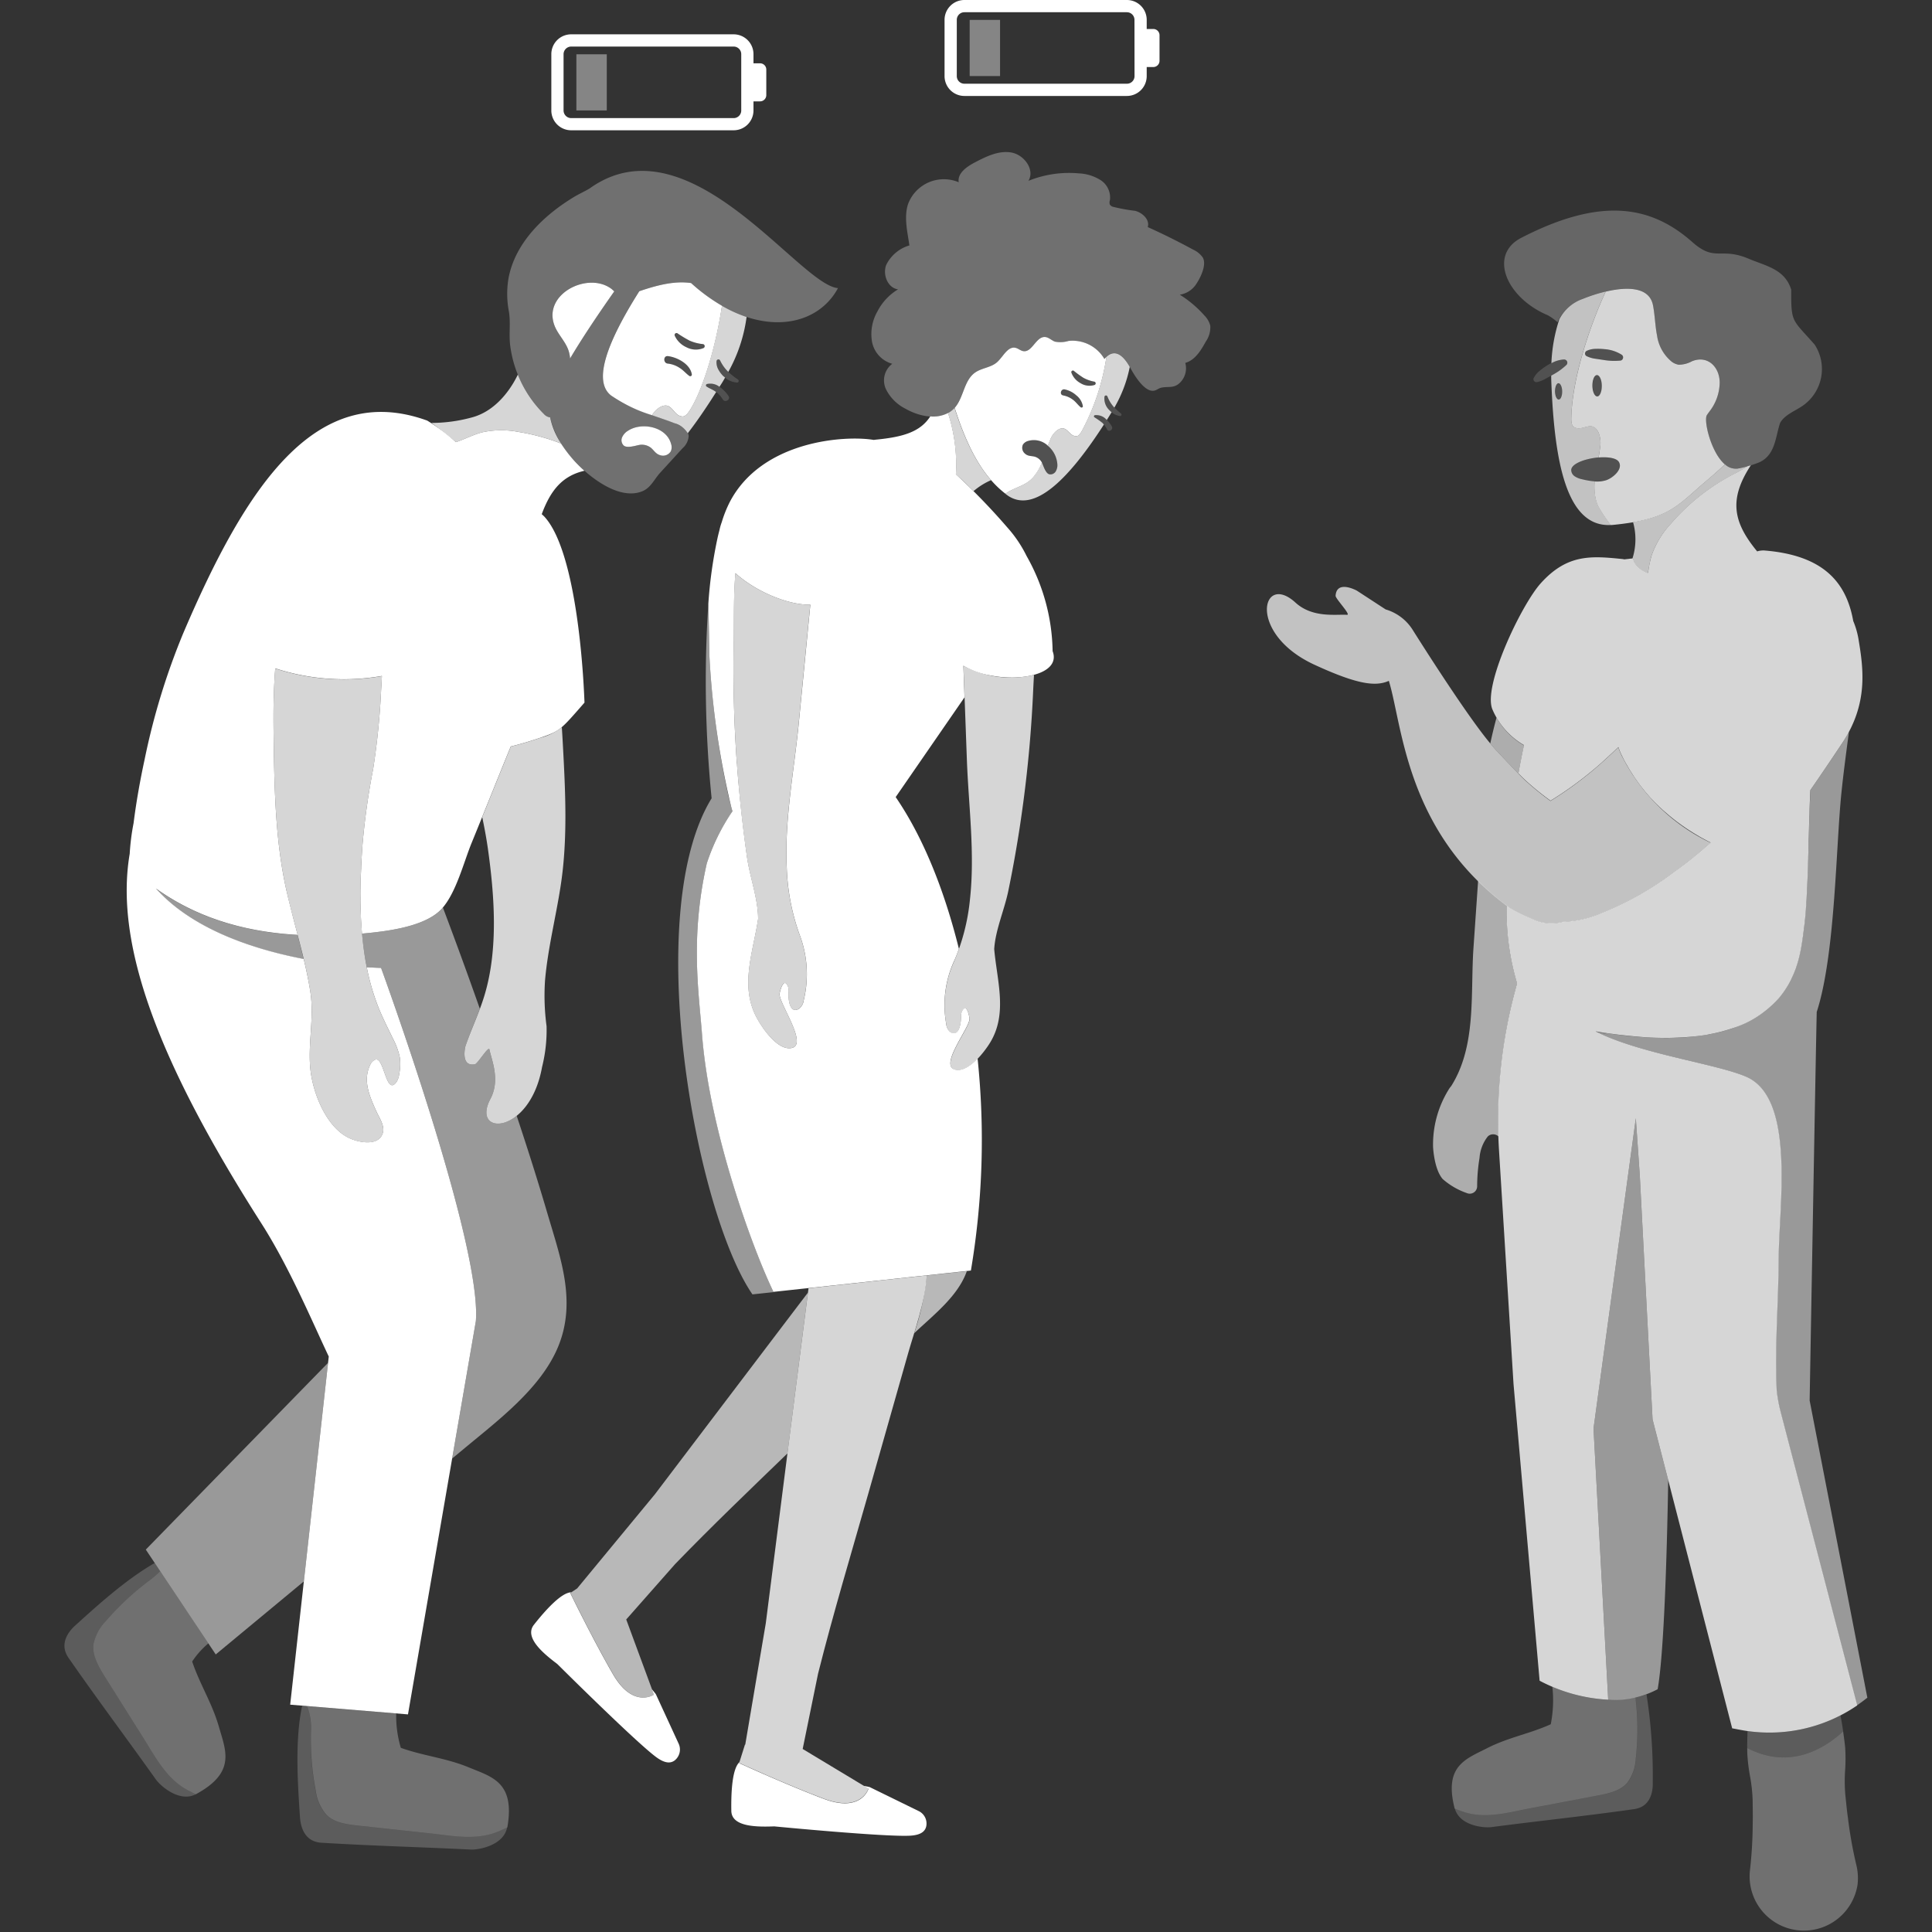 <svg viewBox="0 0 300 300" xmlns="http://www.w3.org/2000/svg"><rect x="0" y="0" width="300" height="300" fill="#333333" stroke="none"/><g fill="#fff"><path d="m 91.56 29.26 c -.79 .48 -1.65 .85 -2.44 1.33 -4.65 2.82 -9.13 7.07 -10.16 12.63 a 14.52 14.52 0 0 0 .06 5.15 c .3 1.78 -.03 3.52 .21 5.34 a 18.31 18.31 0 0 0 5.23 10.58 1.55 1.55 0 0 0 .96 .52 14.92 14.92 0 0 0 3.81 6.79 c 2.24 2.45 6.88 6.14 10.49 4.69 1.34 -.54 1.86 -1.86 2.77 -2.86 q 1.74 -1.9 3.47 -3.8 a 2.8 2.8 0 0 0 .98 -1.91 c -.07 -1.04 -1.19 -1.62 -2.16 -2 -3.27 -1.28 -7.04 -2.16 -9.86 -4.31 q -4 -3.01 4.34 -16.19 c 2.99 -1.02 5.58 -1.62 8.04 -1.27 9.69 8.75 19.39 7.21 22.82 .79 -6.06 -.49 -23.15 -26.51 -38.56 -15.48 z m 5.03 38.68 a 2.22 2.22 0 0 1 .89 -1.02 c 2.13 -1.43 6.01 -.67 6.73 2.03 a 1.65 1.65 0 0 1 -.03 1.11 1.4 1.4 0 0 1 -1.59 .65 l -.03 -.01 c -.73 -.19 -.97 -.73 -1.49 -1.17 a 2.3 2.3 0 0 0 -1.9 -.42 c -.58 .12 -1.8 .5 -2.31 .08 a 1.14 1.14 0 0 1 -.27 -1.25 z m -8.07 -12.27 a 5.01 5.01 0 0 0 -.24 -1.24 c -.5 -1.46 -1.73 -2.57 -2.23 -4.02 -1.68 -4.83 5.3 -8.29 8.9 -5.55 a 5.29 5.29 0 0 1 .4 .36 h .05 q -4.38 6.22 -6.88 10.45 z" fill-rule="evenodd" opacity=".3"/><path d="m 95.35 45.22 a 5.29 5.29 0 0 0 -.4 -.36 c -3.61 -2.73 -10.58 .72 -8.9 5.55 .5 1.45 1.74 2.56 2.23 4.02 a 5.01 5.01 0 0 1 .24 1.24 q 2.5 -4.23 6.88 -10.45 z"/><path d="m 109.73 60.03 a .22 .22 0 0 1 .05 -.4 2.3 2.3 0 0 1 1.94 .44 c .16 -.26 .32 -.5 .48 -.76 .14 -.23 .26 -.45 .39 -.68 -.12 -.1 -.24 -.19 -.35 -.3 a 4.4 4.4 0 0 1 -.73 -1.02 2.27 2.27 0 0 1 -.24 -1.25 .29 .29 0 0 1 .54 -.1 l .01 .02 a 6.19 6.19 0 0 0 1.14 1.64 c .04 .05 .09 .08 .13 .13 a 23.94 23.94 0 0 0 2.84 -8.53 20.77 20.77 0 0 1 -3.83 -1.74 c -1.02 6.78 -3.13 13.31 -4.96 16.18 -.23 .36 -.67 1.05 -1.18 1.01 -1.54 -.1 -1.56 -2.49 -3.51 -1.43 a 3.42 3.42 0 0 0 -1.21 1.23 c 1.19 .42 2.38 .81 3.51 1.25 a 3.46 3.46 0 0 1 2.05 1.55 c 1.46 -1.89 2.93 -4.06 4.4 -6.39 -.45 -.36 -.97 -.53 -1.47 -.85 z" opacity=".8"/><path d="m 107.31 43.95 c -2.47 -.35 -5.05 .25 -8.04 1.27 q -8.33 13.17 -4.37 16.2 a 22.87 22.87 0 0 0 6.35 3.05 3.42 3.42 0 0 1 1.21 -1.23 c 1.95 -1.06 1.97 1.33 3.51 1.43 .51 .03 .95 -.65 1.18 -1.01 1.83 -2.87 3.95 -9.4 4.96 -16.18 a 28.14 28.14 0 0 1 -4.8 -3.53 z m -.25 14.44 c -.54 -.38 -.94 -.9 -1.51 -1.25 a 4.17 4.17 0 0 0 -1.84 -.68 c -.75 -.05 -.73 -1.25 0 -1.16 1.45 .17 3.5 1.25 3.72 2.87 a .25 .25 0 0 1 -.37 .22 z m 2.18 -4.34 a 3.13 3.13 0 0 1 -2.63 -.12 3.64 3.64 0 0 1 -1.84 -1.81 .3 .3 0 0 1 .42 -.37 l .01 .01 a 17.99 17.99 0 0 0 1.89 1.14 6.75 6.75 0 0 0 2.04 .53 h .02 a .33 .33 0 0 1 .27 .38 .33 .33 0 0 1 -.18 .24 z"/><path d="m 114.44 59.4 a 3.33 3.33 0 0 1 -2.19 -1.06 4.4 4.4 0 0 1 -.73 -1.02 2.27 2.27 0 0 1 -.24 -1.25 .29 .29 0 0 1 .54 -.1 l .01 .02 a 6.19 6.19 0 0 0 1.14 1.64 11.54 11.54 0 0 0 1.62 1.3 l .01 .01 a .26 .26 0 0 1 -.16 .47 z" opacity=".15"/><path d="m 105.2 51.77 a 17.99 17.99 0 0 0 1.89 1.14 6.75 6.75 0 0 0 2.04 .53 h .02 a .33 .33 0 0 1 .27 .38 .33 .33 0 0 1 -.17 .24 3.13 3.13 0 0 1 -2.63 -.12 3.64 3.64 0 0 1 -1.84 -1.81 .3 .3 0 0 1 .42 -.37 z" opacity=".15"/><path d="m 109.73 60.03 a 12 12 0 0 1 1.6 .93 4.33 4.33 0 0 1 .9 1.06 c .34 .58 1.27 .03 .9 -.52 -.65 -.98 -2.05 -2.26 -3.34 -1.87 a .22 .22 0 0 0 -.05 .4 z" opacity=".15"/><path d="m 107.43 58.18 c -.22 -1.62 -2.27 -2.7 -3.72 -2.87 -.73 -.09 -.75 1.1 0 1.16 a 4.17 4.17 0 0 1 1.84 .68 c .57 .35 .97 .87 1.51 1.25 a .25 .25 0 0 0 .37 -.21 z" opacity=".15"/><path d="m 42.74 103.8 a 34.29 34.29 0 0 0 16.56 1.18 c -.03 .71 -.07 1.42 -.12 2.17 a 114.08 114.08 0 0 1 -1.23 12.24 111.99 111.99 0 0 0 -1.65 11.64 c -.59 8.01 -.65 17.1 2.2 24.71 .69 1.91 1.64 3.71 2.51 5.54 a 10.9 10.9 0 0 1 1.07 2.91 7.63 7.63 0 0 1 -.09 2.58 2.99 2.99 0 0 1 -.4 1.22 c -1.64 2.36 -1.91 -3.86 -3.29 -3.45 a 1.51 1.51 0 0 0 -.83 .85 c -1.18 2.44 -.05 4.93 .99 7.23 .41 .91 1.27 2.15 1.01 3.21 -.54 2.2 -3.62 1.63 -5.14 .95 -3.51 -1.57 -5.55 -6.59 -6.06 -10.14 -.6 -4.2 .58 -8.35 -.08 -12.62 -.84 -5.4 -2.57 -10.6 -3.75 -15.92 -1.7 -7.65 -1.84 -15.77 -1.95 -23.59 -.03 -2.14 -.04 -4.25 .02 -6.34 q .05 -2.19 .23 -4.37 z" opacity=".8"/><path d="m 75.25 154.49 c 2.15 -7.17 1.53 -15.52 .49 -22.85 -.23 -1.59 -.53 -3.18 -.86 -4.76 1.48 -3.65 2.95 -7.31 4.44 -10.96 1.4 -.34 2.94 -.79 4.64 -1.37 a 8.8 8.8 0 0 0 3.28 -1.63 c .06 .89 .11 1.78 .16 2.68 .39 7.19 .77 14.67 -.32 21.81 -.75 4.97 -2.02 9.86 -2.45 14.87 a 35.52 35.52 0 0 0 .24 7.06 23.49 23.49 0 0 1 -.7 6.35 c -1.9 10.61 -11.11 10.78 -8.01 4.93 1.57 -2.97 .14 -6.1 -.16 -7.65 -.12 -.63 -1.83 2.21 -2.25 2.29 -2.31 .44 -1.48 -2.8 -1.48 -2.8 .92 -2.69 2.17 -5.26 2.98 -7.97 z" opacity=".8"/><path d="m 47.18 245.56 l -13.68 11.34 -10.86 -16.28 28.3 -29 z" opacity=".5"/><path d="m 84.59 80.29 c -.15 -.17 -.32 -.31 -.47 -.45 1.38 -3.72 3.2 -5.95 6.63 -6.74 a 20.66 20.66 0 0 1 -1.53 -1.5 20.23 20.23 0 0 1 -2.1 -2.73 32.24 32.24 0 0 0 -6.56 -1.79 14 14 0 0 0 -5.64 .04 c -1.4 .36 -2.68 1.04 -4.05 1.51 -.03 .01 -.05 .01 -.08 .02 a 31.09 31.09 0 0 0 -4.45 -3.34 c -17.29 -6.27 -28.13 10.14 -37.9 33.05 a 107.06 107.06 0 0 0 -5.98 19.55 c -.71 3.28 -1.3 6.59 -1.72 9.92 a 35.38 35.38 0 0 0 -.6 4.75 c -2.4 14.11 4.51 32.44 20.45 57.39 4.4 6.89 7.97 15.44 10.46 20.67 l -5.99 54.06 18.29 1.51 10.54 -61.06 c .95 -12.05 -14.72 -54.86 -14.72 -54.86 s -.82 -.01 -2.22 -.1 a 35.47 35.47 0 0 0 1.55 5.54 c .69 1.91 1.64 3.71 2.51 5.54 a 10.9 10.9 0 0 1 1.07 2.91 7.63 7.63 0 0 1 -.09 2.58 2.99 2.99 0 0 1 -.4 1.22 c -1.64 2.36 -1.91 -3.86 -3.29 -3.45 a 1.51 1.51 0 0 0 -.83 .85 c -1.18 2.44 -.05 4.93 .99 7.23 .41 .91 1.27 2.15 1.01 3.21 -.54 2.2 -3.62 1.63 -5.14 .95 -3.51 -1.57 -5.55 -6.59 -6.06 -10.14 -.6 -4.2 .58 -8.35 -.08 -12.62 -.27 -1.72 -.63 -3.41 -1.03 -5.1 -7.68 -1.48 -17.23 -4.55 -22.95 -10.95 6.6 4.72 14.15 6.77 22.01 7.21 l -.01 -.04 c -.28 -1.06 -.56 -2.12 -.83 -3.18 -.05 -.19 -.09 -.37 -.14 -.56 -.28 -1.1 -.55 -2.19 -.8 -3.29 -1.7 -7.65 -1.84 -15.77 -1.95 -23.59 -.03 -2.14 -.04 -4.25 .02 -6.34 q .06 -2.21 .23 -4.39 a 34.29 34.29 0 0 0 16.56 1.18 c -.03 .71 -.07 1.42 -.12 2.17 a 114.08 114.08 0 0 1 -1.23 12.24 111.99 111.99 0 0 0 -1.65 11.66 c -.04 .53 -.08 1.06 -.11 1.6 -.01 .16 -.02 .32 -.03 .48 -.02 .39 -.04 .77 -.06 1.17 -.01 .18 -.02 .36 -.02 .54 -.02 .38 -.03 .75 -.05 1.13 -.01 .18 -.01 .37 -.02 .55 q -.02 .57 -.03 1.15 c 0 .18 -.01 .36 -.01 .54 q -.01 .59 0 1.19 v .51 q .01 .63 .03 1.25 c 0 .15 .01 .29 .01 .44 q .02 .69 .06 1.37 c .01 .11 .01 .22 .02 .33 .03 .56 .07 1.12 .12 1.68 v .01 c .52 -.05 1.03 -.09 1.54 -.15 3.27 -.36 8.62 -1.14 10.94 -3.81 2.17 -2.49 3.31 -7.11 4.55 -10.14 2.04 -4.98 4.03 -9.98 6.07 -14.96 1.4 -.34 2.94 -.79 4.64 -1.37 3.04 -1.04 3.12 -1.22 6.81 -5.44 -.33 -8.58 -1.81 -23.96 -6.17 -28.81 z"/><path d="m 46.21 145.19 l -.01 -.04 c .33 1.26 .65 2.52 .95 3.79 -7.68 -1.48 -17.23 -4.55 -22.95 -10.95 6.61 4.71 14.15 6.76 22.01 7.2 z" opacity=".5"/><path d="m 57.76 144.82 c 3.27 -.36 8.62 -1.14 10.94 -3.81 .03 -.03 .05 -.07 .07 -.09 q 2.96 7.83 5.74 15.72 c -.73 1.94 -1.57 3.85 -2.24 5.82 0 0 -.83 3.24 1.48 2.8 .42 -.08 2.13 -2.91 2.25 -2.29 .3 1.56 1.73 4.69 .16 7.65 -1.99 3.76 1.1 5.03 4.07 2.64 1.66 4.99 3.26 10.01 4.74 15.05 2.03 6.93 4.62 13.74 1.69 20.82 -2.65 6.41 -9.23 11.35 -14.45 15.69 l -2 1.66 3.68 -21.33 c .95 -12.05 -14.72 -54.86 -14.72 -54.86 s -.82 -.01 -2.22 -.1 a 48.48 48.48 0 0 1 -.74 -5.23 c .52 -.04 1.04 -.08 1.55 -.14 z" opacity=".5"/><path d="m 14.51 255.34 a 7.15 7.15 0 0 1 1.9 -3.59 42.6 42.6 0 0 1 6.84 -6.37 15.7 15.7 0 0 0 1.63 -1.41 l 7.48 11.21 a 13.02 13.02 0 0 0 -2.52 2.82 c 1.19 3.55 3.1 6.45 4.16 10.16 s 2.67 7.05 -3.55 10.43 c -.02 .01 -.04 .02 -.05 .02 -.34 -.17 -.71 -.36 -1.16 -.59 -3.43 -1.79 -5.1 -5.2 -7.08 -8.34 l -5.95 -9.46 c -.93 -1.49 -1.9 -3.14 -1.7 -4.88 z" opacity=".3"/><path d="m 11.81 252.29 c 3.15 -2.85 7.73 -7.03 12.22 -9.59 l .85 1.27 a 15.7 15.7 0 0 1 -1.63 1.41 42.6 42.6 0 0 0 -6.84 6.37 7.15 7.15 0 0 0 -1.9 3.59 c -.2 1.75 .77 3.39 1.71 4.88 l 5.95 9.46 c 1.98 3.15 3.64 6.55 7.08 8.34 .44 .23 .82 .42 1.16 .59 -2.52 1.31 -5.45 -1.24 -6.21 -2.3 -4.82 -6.77 -8.79 -12.02 -13.54 -18.85 -1.84 -2.63 .76 -4.82 1.15 -5.17 z" opacity=".2"/><path d="m 47.68 264.92 a 8.96 8.96 0 0 1 .58 3.83 42.65 42.65 0 0 0 .75 9.32 7.17 7.17 0 0 0 1.64 3.72 c 1.25 1.24 3.14 1.5 4.88 1.68 l 11.11 1.2 c 3.7 .4 7.4 1.2 10.93 -.38 .46 -.2 .84 -.38 1.18 -.54 -.53 2.79 -4.35 3.51 -5.66 3.45 -8.3 -.41 -14.88 -.56 -23.18 -1.06 -3.2 -.19 -3.3 -3.59 -3.34 -4.12 -.31 -4.7 -.82 -11.79 .35 -17.15 z" opacity=".2"/><path d="m 47.68 264.92 l 13.84 1.14 a 17.38 17.38 0 0 0 .72 5.34 c 3.53 1.27 6.98 1.56 10.56 3.04 s 7.19 2.28 5.99 9.25 c 0 .02 -.01 .04 -.02 .06 -.34 .16 -.73 .34 -1.18 .54 -3.53 1.58 -7.24 .78 -10.93 .38 l -11.11 -1.2 c -1.75 -.19 -3.64 -.44 -4.88 -1.68 a 7.17 7.17 0 0 1 -1.64 -3.72 42.65 42.65 0 0 1 -.75 -9.32 8.96 8.96 0 0 0 -.6 -3.83 z" opacity=".3"/><path d="m 70.8 68.65 c .03 -.01 .05 -.01 .08 -.02 1.36 -.47 2.65 -1.15 4.05 -1.51 a 14 14 0 0 1 5.64 -.04 32.24 32.24 0 0 1 6.56 1.79 11.7 11.7 0 0 1 -1.71 -4.06 1.55 1.55 0 0 1 -.96 -.52 18.03 18.03 0 0 1 -4.05 -6.12 c -.7 1.48 -3.01 5.62 -7.26 6.68 a 23.74 23.74 0 0 1 -6.17 .82 c .77 .53 2.17 1.62 3.82 2.98 z" opacity=".8"/><path d="m 102.59 70.71 l -.03 -.01 c -.73 -.19 -.97 -.73 -1.49 -1.17 a 2.3 2.3 0 0 0 -1.9 -.42 c -.58 .12 -1.8 .5 -2.31 .08 a 1.14 1.14 0 0 1 -.27 -1.26 2.23 2.23 0 0 1 .89 -1.02 c 2.13 -1.43 6.01 -.67 6.73 2.03 a 1.65 1.65 0 0 1 -.03 1.11 1.4 1.4 0 0 1 -1.59 .66 z"/><path d="m 165.93 52.95 a 4.47 4.47 0 0 1 -2.12 .11 c -.54 -.19 -.97 -.68 -1.55 -.72 -1.41 -.1 -2 2.43 -3.39 2.19 -.41 -.07 -.74 -.4 -1.15 -.5 -1.26 -.32 -1.95 1.38 -2.93 2.24 -.95 .83 -2.37 .88 -3.4 1.6 -1.75 1.24 -1.75 3.91 -3.2 5.5 -1.85 2.02 -5.21 1.46 -7.58 .1 a 6.75 6.75 0 0 1 -3.05 -3.06 3.23 3.23 0 0 1 .99 -3.92 4.4 4.4 0 0 1 -3.14 -3.4 7.06 7.06 0 0 1 .83 -4.72 8.57 8.57 0 0 1 3.21 -3.44 c -1.6 -.21 -2.42 -2.28 -1.84 -3.79 a 5.83 5.83 0 0 1 3.6 -3.03 c -.3 -2.12 -.86 -4.31 -.23 -6.36 a 5.93 5.93 0 0 1 7.89 -3.45 c -.23 -1.37 1.2 -2.39 2.43 -3.04 1.79 -.94 3.74 -1.92 5.73 -1.58 s 3.71 2.67 2.66 4.4 a 16.85 16.85 0 0 1 7.82 -1.16 6.91 6.91 0 0 1 3.41 1.06 3.22 3.22 0 0 1 1.43 3.1 1.11 1.11 0 0 0 -.03 .65 .8 .8 0 0 0 .47 .37 27.39 27.39 0 0 0 3.49 .64 c 1.15 .31 2.29 1.39 1.94 2.52 q 3.57 1.61 7.01 3.48 a 3.76 3.76 0 0 1 1.52 1.22 c .67 1.1 -.32 3.12 -.95 4.07 a 3.72 3.72 0 0 1 -2.6 1.73 17.36 17.36 0 0 1 3.83 3.24 3.46 3.46 0 0 1 .9 1.57 3.87 3.87 0 0 1 -.7 2.48 c -.76 1.38 -1.67 2.88 -3.18 3.3 a 3.14 3.14 0 0 1 -.87 3.12 c -.95 .87 -1.74 .5 -2.81 .72 -.65 .13 -.87 .6 -1.61 .47 -1.28 -.22 -2.63 -2.4 -3.19 -3.44 -.81 -1.52 -2.31 -3.6 -4.09 -1.48 a 5.72 5.72 0 0 0 -5.55 -2.79 z" fill-rule="evenodd" opacity=".3"/><path d="m 151.4 57.86 c 1.03 -.73 2.45 -.77 3.4 -1.6 .98 -.86 1.67 -2.56 2.93 -2.24 .41 .11 .74 .43 1.15 .5 1.39 .25 1.98 -2.28 3.39 -2.19 .57 .04 1 .52 1.54 .72 a 4.47 4.47 0 0 0 2.12 -.11 5.72 5.72 0 0 1 5.56 2.8 3.54 3.54 0 0 1 .32 -.33 35.59 35.59 0 0 1 -3.77 11.42 c -.17 .31 -.48 .9 -.9 .9 -1.26 .02 -1.43 -1.93 -2.95 -.94 a 3.37 3.37 0 0 0 -1.14 1.57 c -.12 .28 -.23 .56 -.34 .85 a 3.15 3.15 0 0 0 -3.13 -.72 1.38 1.38 0 0 0 -.74 .55 1.17 1.17 0 0 0 .32 1.4 l .02 .02 c .48 .41 .97 .31 1.52 .46 a 1.86 1.86 0 0 1 1.09 .91 7.82 7.82 0 0 1 -1.37 2.3 4.73 4.73 0 0 1 -.74 .67 c -1.08 .78 -2.52 1.09 -3.55 1.87 -3.7 -2.84 -6.02 -7.5 -7.89 -13.34 1.41 -1.59 1.42 -4.24 3.16 -5.47 z m 18.55 1.92 a .27 .27 0 0 0 -.03 -.52 h -.02 a 5.67 5.67 0 0 1 -1.66 -.59 15.13 15.13 0 0 1 -1.49 -1.08 l -.01 -.01 a .25 .25 0 0 0 -.38 .27 3.05 3.05 0 0 0 1.41 1.64 2.62 2.62 0 0 0 2.18 .29 z m -4.87 1.62 a 3.5 3.5 0 0 1 1.47 .63 c .49 .34 .8 .83 1.25 1.2 a .21 .21 0 0 0 .35 -.14 2.72 2.72 0 0 0 -1.01 -1.69 3.84 3.84 0 0 0 -1.8 -.93 c -.62 -.14 -.86 .83 -.26 .92 z"/><path d="m 159.66 74.8 a 4.73 4.73 0 0 0 .74 -.67 7.82 7.82 0 0 0 1.37 -2.3 1.94 1.94 0 0 1 .1 .19 c .2 .46 .52 1.47 1.05 1.62 a .95 .95 0 0 0 1 -.42 1.86 1.86 0 0 0 .27 -1.1 4.12 4.12 0 0 0 -1.49 -2.91 c .1 -.29 .21 -.57 .34 -.85 a 3.37 3.37 0 0 1 1.14 -1.57 c 1.52 -.99 1.69 .96 2.95 .94 .42 0 .74 -.59 .9 -.9 a 35.59 35.59 0 0 0 3.77 -11.41 c 1.54 -1.44 2.85 .17 3.63 1.56 a 20.5 20.5 0 0 1 -2.39 6.31 3.04 3.04 0 0 1 -.23 -.26 5.22 5.22 0 0 1 -.84 -1.45 l -.01 -.02 a .24 .24 0 0 0 -.46 .05 2.5 2.5 0 0 0 .65 1.96 4.76 4.76 0 0 0 .46 .44 c -.02 .04 -.04 .08 -.07 .12 q -.34 .55 -.68 1.09 a 2.11 2.11 0 0 0 -1.86 -.75 .19 .19 0 0 0 -.08 .31 11.97 11.97 0 0 1 1.28 .9 c .08 .08 .14 .17 .21 .25 -5.17 8.01 -10.77 14.09 -15.07 10.92 -.08 -.06 -.15 -.12 -.22 -.18 1.02 -.78 2.46 -1.09 3.54 -1.87 z" opacity=".8"/><path d="m 174.07 64.21 a 9.7 9.7 0 0 1 -1.26 -1.19 5.22 5.22 0 0 1 -.84 -1.45 l -.01 -.02 a .24 .24 0 0 0 -.46 .05 2.5 2.5 0 0 0 .65 1.96 2.78 2.78 0 0 0 1.75 1.04 .22 .22 0 0 0 .24 -.2 .22 .22 0 0 0 -.07 -.18 z" opacity=".15"/><path d="m 166.36 57.86 a 3.05 3.05 0 0 0 1.41 1.64 2.62 2.62 0 0 0 2.18 .28 .27 .27 0 0 0 -.03 -.52 h -.02 a 5.67 5.67 0 0 1 -1.66 -.59 15.13 15.13 0 0 1 -1.49 -1.08 l -.01 -.01 a .25 .25 0 0 0 -.38 .27 z" opacity=".15"/><path d="m 159.15 70.44 l .02 .02 c .48 .41 .97 .31 1.52 .46 a 1.92 1.92 0 0 1 1.2 1.1 c .2 .46 .52 1.47 1.05 1.62 a .95 .95 0 0 0 1 -.42 1.86 1.86 0 0 0 .27 -1.1 c -.05 -2.15 -2.43 -4.44 -4.63 -3.63 a 1.38 1.38 0 0 0 -.74 .55 1.17 1.17 0 0 0 .31 1.4 z" opacity=".15"/><path d="m 170 64.47 c 1.08 -.26 2.19 .91 2.65 1.76 .27 .5 -.51 .94 -.75 .44 a 3.72 3.72 0 0 0 -.71 -1 11.97 11.97 0 0 0 -1.28 -.9 .19 .19 0 0 1 .08 -.31 z" opacity=".15"/><path d="m 167.8 63.22 c -.45 -.37 -.76 -.86 -1.25 -1.2 a 3.5 3.5 0 0 0 -1.47 -.63 c -.61 -.09 -.36 -1.06 .26 -.94 a 3.84 3.84 0 0 1 1.8 .93 2.71 2.71 0 0 1 1.01 1.69 .21 .21 0 0 1 -.35 .14 z" opacity=".15"/><path d="m 150.62 139.61 c .78 -7.17 -.21 -14.36 -.48 -21.53 l -.54 -14.7 a 15.65 15.65 0 0 0 10.96 1.42 c -.05 .8 -.09 1.61 -.13 2.41 q -.38 8.74 -1.54 17.42 -.22 1.63 -.46 3.26 -.79 5.27 -1.87 10.49 c -.61 2.94 -2 6.04 -2.18 8.99 .43 4.92 2.12 10.02 -.64 14.53 -.88 1.44 -3.14 4.37 -5.07 4.27 -3.31 -.18 2.01 -6.62 1.88 -7.97 -.06 -.59 -.46 -2.44 -1.14 -1.19 a 1.92 1.92 0 0 0 -.18 .96 c .02 .73 -.26 3.2 -1.65 2.31 a 1.81 1.81 0 0 1 -.64 -1.26 16.4 16.4 0 0 1 1.17 -9.65 32.25 32.25 0 0 0 2.51 -9.76 z" opacity=".8"/><path d="m 110.5 123.96 a 182.77 182.77 0 0 1 -.51 -30.2 c .07 2.4 .11 5.05 .16 7.97 a 133.69 133.69 0 0 0 3 22.05 h .02 q .19 .84 .37 1.51 c .07 .24 .14 .48 .2 .69 -.13 .2 -.26 .41 -.39 .62 h -.01 a 30.1 30.1 0 0 0 -3.59 7.49 c -2.6 11.48 -1.24 19.96 -.71 26.69 1.19 15.24 8.04 33.58 11.08 39.86 l -3.28 .35 c -8.83 -12.81 -17.29 -59.17 -6.34 -77.03 z" opacity=".5"/><path d="m 109.75 134.07 a 31.49 31.49 0 0 1 3.99 -8.1 c -.07 -.21 -.13 -.44 -.2 -.69 a 129.05 129.05 0 0 1 -3.39 -23.55 c -.05 -2.92 -.09 -5.57 -.16 -7.97 a 70.81 70.81 0 0 1 1.47 -10.41 l .01 -.04 q .12 -.51 .25 -1 a 8.34 8.34 0 0 1 .35 -1.22 18.92 18.92 0 0 1 1.27 -3.18 c 4.98 -9.47 17.76 -10.34 22.27 -9.61 l .05 .01 .32 -.04 c 4.18 -.4 6.91 -1.18 8.47 -3.61 a 5.03 5.03 0 0 0 2.76 -.53 26.39 26.39 0 0 1 1.27 8.42 c -.01 .36 -.02 .73 -.05 1.09 a 101.01 101.01 0 0 1 7.96 8.23 19.54 19.54 0 0 1 3.02 4.47 30.84 30.84 0 0 1 4.04 14.77 c .7 1.85 -.7 3.1 -2.95 3.69 -.33 .09 -.69 .16 -1.05 .22 -.13 .02 -.27 .04 -.41 .06 q -.38 .05 -.79 .08 c -.16 .01 -.32 .02 -.48 .03 -.33 .02 -.67 .02 -1.01 .01 -.18 0 -.37 -.01 -.55 -.02 -.3 -.02 -.6 -.04 -.9 -.07 -.18 -.02 -.36 -.04 -.55 -.07 -.27 -.04 -.54 -.08 -.81 -.13 -.16 -.03 -.33 -.06 -.49 -.09 a 12.71 12.71 0 0 1 -3.87 -1.45 l .18 4.91 -10.69 15.49 c 4.23 6.17 7.55 14.39 9.82 23.57 -.24 .68 -.5 1.35 -.8 2 a 16.4 16.4 0 0 0 -1.17 9.65 1.81 1.81 0 0 0 .64 1.26 c 1.4 .89 1.67 -1.58 1.65 -2.31 a 1.92 1.92 0 0 1 .18 -.96 c .68 -1.24 1.08 .61 1.14 1.19 .13 1.35 -5.19 7.79 -1.88 7.97 1.04 .06 2.18 -.77 3.14 -1.77 a 121.83 121.83 0 0 1 -1.04 32.92 l -30.66 3.31 c -3.04 -6.27 -9.89 -24.62 -11.08 -39.86 -.51 -6.71 -1.87 -15.18 .73 -26.67 z m 4.68 -15.52 q .12 1.73 .28 3.45 .5 5.57 1.29 11.12 c .45 3.12 1.72 6.46 1.72 9.57 -.77 5.13 -2.86 10.38 -.25 15.28 .83 1.56 3.02 4.79 5.05 4.8 3.48 .03 -1.69 -7.07 -1.46 -8.48 .1 -.61 .64 -2.53 1.27 -1.18 a 2.01 2.01 0 0 1 .12 1.02 c -.06 .76 .07 3.37 1.59 2.53 a 1.9 1.9 0 0 0 .75 -1.28 17.24 17.24 0 0 0 -.61 -10.2 33.89 33.89 0 0 1 -2.01 -10.39 c -.37 -7.57 1.14 -15.05 1.87 -22.55 q .9 -9.17 1.79 -18.34 c -3.64 .03 -8.57 -2.13 -11.63 -4.9 -.32 3.62 -.2 7.43 -.27 11.18 q -.17 9.19 .49 18.37 z"/><path d="m 114.19 89 c 3.06 2.77 8 4.93 11.63 4.9 q -.9 9.17 -1.79 18.34 c -.73 7.5 -2.24 14.99 -1.87 22.55 a 33.89 33.89 0 0 0 2.01 10.39 17.24 17.24 0 0 1 .61 10.2 1.9 1.9 0 0 1 -.75 1.28 c -1.52 .84 -1.65 -1.77 -1.59 -2.53 a 2.01 2.01 0 0 0 -.12 -1.02 c -.63 -1.35 -1.17 .56 -1.27 1.18 -.22 1.41 4.95 8.51 1.46 8.48 -2.03 -.02 -4.22 -3.24 -5.05 -4.8 -2.61 -4.9 -.52 -10.14 .25 -15.28 0 -3.1 -1.27 -6.44 -1.72 -9.57 q -.8 -5.54 -1.29 -11.12 -.15 -1.73 -.28 -3.45 -.66 -9.17 -.5 -18.37 c .06 -3.75 -.05 -7.56 .27 -11.18 z" opacity=".8"/><path d="m 148.42 73.65 c .03 -.36 .04 -.73 .05 -1.09 a 26.39 26.39 0 0 0 -1.27 -8.42 3.79 3.79 0 0 0 1 -.78 c .01 -.01 .02 -.02 .02 -.03 1.46 4.57 3.21 8.41 5.67 11.23 a 10.8 10.8 0 0 0 -2.73 1.71 c -.89 -.92 -1.83 -1.82 -2.74 -2.62 z" opacity=".8"/><path d="m 114.84 273.61 l -.05 .17 s 7.32 3.36 13.14 5.55 6.93 -1.57 6.93 -1.57 l -.75 -.45 .92 .18 7.66 3.75 a 2.15 2.15 0 0 1 1.14 2.33 c -.16 .76 -.77 1.36 -2.43 1.47 -3.69 .25 -21.17 -1.44 -21.17 -1.44 -2.55 .09 -6.62 .14 -6.67 -2.4 -.05 -3.04 .15 -6.59 1.28 -7.59 z"/><path d="m 82.9 252.3 c 1.87 -2.37 4.28 -5 5.79 -5.05 l -.15 .1 s 3.53 7.24 6.64 12.62 6.35 3.18 6.35 3.18 l -.31 -.85 .61 .75 3.57 7.75 a 2.16 2.16 0 0 1 -.59 2.52 c -.6 .49 -1.46 .56 -2.81 -.4 -3.01 -2.14 -15.46 -14.53 -15.46 -14.53 -2.03 -1.54 -5.21 -4.09 -3.64 -6.09 z"/><path d="m 115.72 270.92 l 3.19 -18.85 q 2.07 -16.23 4.14 -32.47 1.25 -9.78 2.5 -19.57 l 18.36 -1.99 c -.26 4.18 -1.94 8.73 -2.88 12.04 q -3.11 10.96 -6.22 21.91 c -2.64 9.28 -5.43 18.54 -7.78 27.89 l -2.39 11.7 10.21 6.15 s -1.11 3.75 -6.93 1.57 -13.14 -5.55 -13.14 -5.55 l .9 -2.86 z" opacity=".8"/><path d="m 143.91 198.05 l 6.22 -.67 c -1.36 3.89 -5.16 6.79 -8.17 9.64 a 40.61 40.61 0 0 0 1.95 -8.97 z" opacity=".65"/><path d="m 89.62 246.65 l 12.08 -14.63 19.78 -26.07 3.98 -5.24 q -1.21 9.45 -2.41 18.9 l -.77 6.07 c -5.87 5.67 -11.77 11.32 -17.44 17.18 l -7.6 8.61 4.31 11.68 s -3.24 2.2 -6.35 -3.18 -6.64 -12.62 -6.64 -12.62 z" opacity=".65"/><path d="m 179.08 4.5 h -1.02 v -1.42 a 3.08 3.08 0 0 0 -3.08 -3.08 h -25.23 a 3.08 3.08 0 0 0 -3.08 3.08 v 8.74 a 3.08 3.08 0 0 0 3.08 3.08 h 25.23 a 3.08 3.08 0 0 0 3.08 -3.08 v -1.41 h 1.02 a .97 .97 0 0 0 .97 -.97 v -3.98 a .97 .97 0 0 0 -.97 -.96 z m -2.91 7.33 a 1.18 1.18 0 0 1 -1.19 1.17 h -25.23 a 1.18 1.18 0 0 1 -1.18 -1.18 v -8.74 a 1.18 1.18 0 0 1 1.18 -1.18 h 25.23 a 1.18 1.18 0 0 1 1.18 1.18 z"/><path d="m 150.57 3.09 h 4.72 v 8.72 h -4.72 z" opacity=".4"/><path d="m 118.01 9.83 h -1.01 v -1.42 a 3.08 3.08 0 0 0 -3.08 -3.08 h -25.23 a 3.08 3.08 0 0 0 -3.08 3.08 v 8.74 a 3.08 3.08 0 0 0 3.08 3.08 h 25.23 a 3.08 3.08 0 0 0 3.08 -3.08 v -1.41 h 1.02 a .97 .97 0 0 0 .97 -.97 v -3.97 a .97 .97 0 0 0 -.98 -.97 z m -2.91 7.33 a 1.18 1.18 0 0 1 -1.18 1.18 h -25.23 a 1.19 1.19 0 0 1 -1.18 -1.18 v -8.75 a 1.19 1.19 0 0 1 1.18 -1.18 h 25.23 a 1.18 1.18 0 0 1 1.18 1.18 z"/><path d="m 89.5 8.43 h 4.72 v 8.72 h -4.72 z" opacity=".4"/><path d="m 271.36 268.8 a 24.14 24.14 0 0 0 14.43 -2.44 c .09 .47 .17 .94 .25 1.4 .06 .36 .11 .73 .16 1.09 -2.89 2.67 -8.27 6.01 -14.88 2.59 -.01 -.88 .01 -1.76 .04 -2.64 z" opacity=".2"/><path d="m 279.9 63.02 c -1.23 .84 -2.8 1.4 -3.49 2.66 -.73 2.15 -.71 4.96 -3.23 6.11 a 17.02 17.02 0 0 1 -3.42 .97 c -3.38 .43 -5.41 -7.3 -4.72 -8.33 q .18 -.26 .37 -.52 a 7.45 7.45 0 0 0 1.61 -4.48 c .01 -2.43 -1.84 -4.34 -4.3 -3.35 a 4.27 4.27 0 0 1 -2.06 .54 2.43 2.43 0 0 1 -1.09 -.47 6.41 6.41 0 0 1 -2.27 -4.03 c -.32 -1.55 -.33 -3.15 -.63 -4.7 -.84 -4.42 -8.36 -2.06 -10.88 -1.03 a 6.91 6.91 0 0 0 -3.94 3.64 8.88 8.88 0 0 0 -1.47 -1.06 c -6.52 -2.74 -9.29 -9.4 -4.16 -12.04 12.45 -6.41 20.17 -5 26.59 .68 3.53 3.13 4.36 .69 8.78 2.59 2.71 1.13 5.56 1.61 6.55 4.78 -.03 5.24 .15 4.55 3.64 8.53 a 6.94 6.94 0 0 1 -1.88 9.51 z" opacity=".25"/><path d="m 256.61 220.4 l -.09 -1.71 -1.55 -29.59 -.34 -6.53 -.62 -8.94 -6.57 48.19 2.28 42.11 a 14.26 14.26 0 0 0 7.68 -1.63 c .95 -5.35 1.43 -20.03 1.64 -32.47 l -2.22 -8.61 z" opacity=".5"/><path d="m 281 217.47 s .94 -53.44 1.1 -60.33 c 2.9 -8.92 2.97 -25.8 3.85 -34.18 .33 -3.19 .76 -6.32 1.15 -9.32 -.3 .57 -.64 1.15 -1.02 1.73 -1.75 2.63 -3.43 5.1 -4.96 7.32 0 .1 -.01 .2 -.01 .29 -.02 .43 -.04 .87 -.06 1.32 -.01 .23 -.02 .47 -.03 .7 -.01 .33 -.02 .66 -.04 .99 -.01 .26 -.02 .53 -.02 .79 -.01 .32 -.02 .65 -.03 .97 -.01 .31 -.02 .62 -.03 .93 -.01 .29 -.01 .57 -.02 .86 -.01 .57 -.03 1.15 -.05 1.73 -.01 .23 -.01 .46 -.02 .69 q -.02 .62 -.04 1.25 c -.01 .21 -.01 .41 -.02 .62 q -.03 .92 -.06 1.83 v .04 q -.03 .88 -.07 1.75 c -.01 .19 -.02 .38 -.03 .56 -.02 .4 -.04 .8 -.06 1.2 -.01 .23 -.03 .45 -.04 .67 -.02 .36 -.05 .72 -.07 1.07 -.02 .23 -.04 .46 -.06 .69 q -.04 .51 -.09 1.01 -.03 .34 -.07 .67 c -.03 .33 -.07 .66 -.11 .98 -.03 .21 -.05 .42 -.08 .62 -.05 .35 -.1 .68 -.15 1.01 -.03 .17 -.05 .34 -.08 .5 -.08 .49 -.17 .97 -.26 1.43 a 18.91 18.91 0 0 1 -.55 2.07 c -.04 .12 -.1 .23 -.14 .34 a 16.29 16.29 0 0 1 -.62 1.55 c -.04 .09 -.1 .18 -.15 .27 a 14.56 14.56 0 0 1 -.81 1.45 c -.03 .05 -.07 .09 -.1 .14 a 14.16 14.16 0 0 1 -1.05 1.4 c -.01 .02 -.03 .03 -.05 .05 -4.99 5.73 -14.59 7.28 -27.96 5.08 .36 .08 .97 .24 1.75 .45 -.69 -.16 -1.38 -.33 -2.08 -.5 h -.02 c 6.9 3.5 18.88 5.04 23.43 7.06 7.63 3.38 5.03 20.11 4.99 28.1 -.03 6.98 -.63 13.6 -.31 20.57 a 23.9 23.9 0 0 0 .62 3.37 l 11.86 45.56 c .56 -.38 1.1 -.78 1.63 -1.21 z" opacity=".5"/><path d="m 251.75 117.2 a 9.91 9.91 0 0 1 -.46 -1.16 l -1.01 .96 c -1.01 .94 -2.02 1.87 -3.09 2.75 a 55.91 55.91 0 0 1 -6.43 4.62 43.94 43.94 0 0 1 -3.98 -3.24 c -.9 -.83 -4.63 -4.81 -4.63 -4.81 l -.75 -.89 c -3.95 -4.7 -12.08 -17.69 -12.08 -17.69 a 7.45 7.45 0 0 0 -4.16 -3.11 l -4.46 -2.91 s -3.15 -1.74 -3.31 .79 c -.03 .46 2.46 3 1.77 2.96 -1.7 -.11 -5.34 .53 -8 -1.9 -5.25 -4.8 -7.56 4.82 2.97 9.66 6.56 3.02 9.45 3.43 11.53 2.49 2.14 6.96 2.65 23.61 18.8 35.3 a 27.69 27.69 0 0 0 3.36 1.65 6.73 6.73 0 0 0 4.81 .51 16.82 16.82 0 0 0 6.19 -1.44 47.71 47.71 0 0 0 10.95 -6.2 59.13 59.13 0 0 0 4.96 -3.91 c .3 -.26 .6 -.52 .89 -.77 a 29.77 29.77 0 0 1 -13.87 -13.66 z" opacity=".7"/><path d="m 232.15 116.32 s 2.54 2.71 3.94 4.13 l -.31 -.32 c .26 -1.49 .55 -2.95 .86 -4.39 a 11.56 11.56 0 0 1 -4.26 -4.3 c -.36 1.32 -.69 2.7 -.97 4 z" opacity=".6"/><path d="m 235.27 153.85 l .31 -1.16 a 39.39 39.39 0 0 1 -1.62 -12.09 42.26 42.26 0 0 1 -4.44 -3.82 q -.36 5.21 -.72 10.42 c -.49 7.1 .5 15.17 -3.46 21.45 l -.01 .01 a 3.86 3.86 0 0 0 -.45 .64 16.18 16.18 0 0 0 -2.35 8.9 c .11 1.49 .48 3.71 1.49 4.88 a 11.21 11.21 0 0 0 3.72 2.17 1.15 1.15 0 0 0 1.63 -1.03 27.6 27.6 0 0 1 .37 -4.42 6.08 6.08 0 0 1 1.29 -3.34 1.21 1.21 0 0 1 1.65 0 l .01 .01 a 77.49 77.49 0 0 1 2.58 -22.62 z" opacity=".6"/><path d="m 247.77 77.38 a 8.96 8.96 0 0 1 -.14 -2.63 10.91 10.91 0 0 1 -1.96 -.33 3.23 3.23 0 0 1 -1.15 -.46 1.2 1.2 0 0 1 -.54 -1.03 c .12 -.99 2.27 -1.73 4.24 -1.9 .09 -.51 .18 -1.02 .24 -1.53 a 4.19 4.19 0 0 0 -.27 -2.4 c -1.04 -2 -2.42 0 -3.78 -.79 -.45 -.26 -.43 -1.09 -.42 -1.53 .15 -5.89 2.69 -13.78 5.34 -19.51 a 24.44 24.44 0 0 0 -3.53 1.13 6.52 6.52 0 0 0 -3.67 3.18 24.87 24.87 0 0 0 -1.23 6.82 4.58 4.58 0 0 1 1.96 -.58 .5 .5 0 0 1 .38 .84 l -.01 .01 a 9.9 9.9 0 0 1 -2.15 1.54 c -.07 .04 -.14 .08 -.21 .12 0 .24 0 .48 .01 .72 .47 12.79 2.39 22.85 9.26 22.47 a 20.32 20.32 0 0 1 -1.98 -2.96 5.92 5.92 0 0 1 -.39 -1.18 z m -5.72 -15.34 c -.31 .01 -.57 -.56 -.58 -1.25 s .23 -1.27 .53 -1.28 .57 .56 .58 1.25 -.22 1.28 -.53 1.28 z" opacity=".7"/><path d="m 265.05 64.44 q .18 -.26 .37 -.52 a 7.44 7.44 0 0 0 1.61 -4.48 c .01 -2.43 -1.84 -4.34 -4.3 -3.35 a 4.27 4.27 0 0 1 -2.06 .54 2.43 2.43 0 0 1 -1.09 -.47 6.41 6.41 0 0 1 -2.27 -4.03 c -.31 -1.55 -.33 -3.15 -.63 -4.7 -.57 -3.02 -4.27 -2.88 -7.35 -2.15 -2.64 5.72 -5.18 13.62 -5.34 19.51 -.01 .44 -.03 1.27 .42 1.53 1.36 .79 2.73 -1.21 3.78 .79 a 4.19 4.19 0 0 1 .27 2.4 c -.06 .51 -.14 1.02 -.24 1.53 1.46 -.12 2.82 .07 3.18 .72 .64 1.16 -1.05 2.51 -2 2.81 a 4.91 4.91 0 0 1 -1.78 .19 8.96 8.96 0 0 0 .14 2.63 5.92 5.92 0 0 0 .39 1.18 20.32 20.32 0 0 0 1.98 2.96 c .1 -.01 .2 -.01 .3 -.02 8.38 -.82 9.83 -2.76 13.79 -6.2 1.23 -1.06 2.45 -2.07 3.62 -3.2 -2.17 -1.84 -3.34 -6.85 -2.79 -7.67 z m -17.02 -2.88 c -.4 .01 -.75 -.73 -.76 -1.64 s .29 -1.66 .7 -1.67 .75 .73 .76 1.64 -.3 1.66 -.7 1.67 z m 3.92 -5.77 a .49 .49 0 0 1 -.32 .2 h -.01 a 9.91 9.91 0 0 1 -2.64 -.1 c -.43 -.06 -.86 -.13 -1.29 -.19 a 4.32 4.32 0 0 1 -1.3 -.39 h -.01 a .46 .46 0 0 1 -.21 -.62 .47 .47 0 0 1 .21 -.21 3.36 3.36 0 0 1 1.39 -.31 9.73 9.73 0 0 1 1.4 .05 5.76 5.76 0 0 1 2.66 .87 .5 .5 0 0 1 .11 .7 z" opacity=".8"/><ellipse cx="242.03" cy="60.78" opacity=".15" rx=".56" ry="1.26" transform="matrix(1 -.02 .02 1 -1.17 4.85)"/><ellipse cx="247.99" cy="59.91" opacity=".15" rx=".73" ry="1.66" transform="matrix(1 -.02 .02 1 -1.15 4.97)"/><path d="m 246.38 54.48 a 3.36 3.36 0 0 1 1.39 -.31 9.73 9.73 0 0 1 1.4 .05 5.76 5.76 0 0 1 2.66 .87 .5 .5 0 0 1 .11 .7 .49 .49 0 0 1 -.32 .2 h -.01 a 9.91 9.91 0 0 1 -2.64 -.1 c -.43 -.06 -.86 -.13 -1.29 -.19 a 4.32 4.32 0 0 1 -1.3 -.39 h -.01 a .46 .46 0 0 1 -.21 -.62 .47 .47 0 0 1 .22 -.21 z" opacity=".15"/><path d="m 238.17 58.68 a 3.37 3.37 0 0 1 .91 -1.1 9.68 9.68 0 0 1 1.14 -.82 5.74 5.74 0 0 1 2.64 -.94 .5 .5 0 0 1 .38 .84 l -.01 .01 a 9.9 9.9 0 0 1 -2.15 1.54 c -.37 .22 -.76 .42 -1.14 .63 a 4.31 4.31 0 0 1 -1.27 .49 h -.01 a .46 .46 0 0 1 -.5 -.66 z" opacity=".15"/><path d="m 243.99 72.94 a 1.2 1.2 0 0 0 .54 1.03 3.23 3.23 0 0 0 1.15 .46 6.99 6.99 0 0 0 3.74 .14 c .95 -.3 2.64 -1.65 2 -2.81 -.86 -1.54 -7.22 -.54 -7.43 1.18 z" opacity=".15"/><path d="m 275.88 215.89 c -.32 -6.97 .28 -13.59 .31 -20.57 .03 -7.99 2.64 -24.72 -4.99 -28.1 -4.55 -2.02 -16.53 -3.56 -23.43 -7.06 h .01 a 1.63 1.63 0 0 1 .34 .05 c 1 .16 1.98 .3 2.94 .42 .29 .04 .56 .07 .85 .1 q 1.06 .12 2.07 .21 c .27 .02 .54 .05 .81 .07 .9 .07 1.79 .12 2.65 .14 h .05 c .84 .02 1.65 .02 2.45 -.01 .25 -.01 .48 -.02 .73 -.03 q .88 -.04 1.72 -.11 c .23 -.02 .47 -.04 .69 -.06 .75 -.08 1.48 -.17 2.17 -.3 .04 -.01 .08 -.02 .12 -.03 .66 -.12 1.29 -.26 1.91 -.42 .21 -.05 .42 -.12 .62 -.17 q .68 -.2 1.33 -.42 a 15.93 15.93 0 0 0 6.86 -4.47 c .01 -.02 .03 -.03 .04 -.04 a 14.33 14.33 0 0 0 2.07 -3.19 l .03 -.06 a 16.46 16.46 0 0 0 .75 -1.88 l .01 -.01 a 18.67 18.67 0 0 0 .55 -2.08 c .1 -.46 .18 -.94 .26 -1.43 .03 -.16 .05 -.34 .08 -.5 .01 -.05 .02 -.11 .02 -.16 .04 -.28 .09 -.56 .12 -.85 .03 -.2 .05 -.41 .08 -.62 .01 -.1 .02 -.21 .04 -.32 .03 -.22 .05 -.44 .08 -.67 s .04 -.44 .07 -.66 q .05 -.51 .09 -1.02 c .02 -.22 .04 -.45 .05 -.68 .03 -.35 .05 -.71 .07 -1.07 .02 -.22 .03 -.44 .04 -.67 .02 -.4 .04 -.8 .06 -1.2 .01 -.19 .02 -.38 .03 -.56 v -.06 q .04 -.84 .07 -1.69 v -.03 q .04 -.92 .06 -1.85 c .01 -.2 .01 -.39 .02 -.59 v -.19 q .02 -.54 .03 -1.08 c .01 -.23 .01 -.46 .02 -.69 0 -.17 .01 -.35 .01 -.52 q .02 -.7 .04 -1.39 c .01 -.23 .01 -.46 .02 -.69 v -.04 c .04 -1.49 .08 -2.95 .14 -4.34 0 -.03 0 -.07 0 -.1 .02 -.52 .04 -1.02 .07 -1.51 1.54 -2.22 3.21 -4.69 4.96 -7.32 4.04 -6.09 3.29 -11.48 2.52 -16.1 a 12.74 12.74 0 0 0 -.82 -2.84 c -1.09 -6.11 -4.72 -10.21 -13.78 -10.95 a 3.18 3.18 0 0 0 -1.14 .14 c -3.66 -4.45 -4.5 -8 -.98 -13.37 -.17 .05 -.35 .1 -.53 .15 a 22.73 22.73 0 0 1 -2.36 1.33 32.86 32.86 0 0 0 -9.53 7.59 14.24 14.24 0 0 0 -2.98 4.9 16.31 16.31 0 0 0 -.5 2.32 2.94 2.94 0 0 1 -.11 .44 c -2.18 -.88 -2.26 -2.26 -2.26 -2.26 h -.04 -.04 -.03 l -.08 .01 h -.05 l -.13 .01 -.07 .01 -.19 .02 -.05 .01 c -.16 .02 -.37 .04 -.62 .07 l -.12 .01 c -.07 -.02 -.12 -.04 -.12 -.04 -4.86 -.49 -8.65 -.89 -12.83 3.77 -3.02 3.37 -9.07 16.06 -7.47 19.61 a 11.73 11.73 0 0 0 4.88 5.5 c -.31 1.44 -.6 2.91 -.86 4.39 .43 .44 .8 .81 1.01 1 a 43.94 43.94 0 0 0 3.98 3.24 55.91 55.91 0 0 0 6.43 -4.62 c 1.07 -.87 2.08 -1.81 3.09 -2.75 l 1.01 -.95 a 9.91 9.91 0 0 0 .46 1.15 l .02 .04 q .3 .63 .63 1.23 c .08 .14 .16 .28 .24 .41 .15 .27 .3 .53 .46 .79 .1 .16 .2 .31 .3 .47 .15 .23 .29 .46 .44 .68 .11 .16 .22 .31 .33 .47 .15 .21 .3 .42 .45 .62 .12 .15 .23 .3 .35 .45 .15 .19 .31 .39 .46 .58 .12 .14 .24 .28 .36 .42 .16 .19 .32 .37 .48 .55 .12 .13 .25 .26 .37 .39 .17 .18 .33 .35 .5 .52 .12 .12 .25 .24 .37 .36 .17 .17 .35 .33 .53 .5 q .18 .17 .37 .33 c .18 .16 .37 .32 .55 .48 .12 .1 .23 .2 .35 .29 .19 .16 .39 .32 .58 .47 .11 .09 .22 .17 .33 .26 q .3 .23 .61 .45 c .1 .07 .2 .15 .3 .22 .22 .15 .43 .3 .65 .45 l .27 .18 c .23 .15 .46 .3 .69 .44 l .22 .14 c .25 .15 .49 .3 .74 .44 l .16 .1 q .4 .23 .8 .44 l .09 .05 q .44 .24 .87 .45 c -.29 .25 -.58 .51 -.89 .77 a 59.13 59.13 0 0 1 -4.96 3.91 47.71 47.71 0 0 1 -10.95 6.2 16.82 16.82 0 0 1 -6.19 1.44 6.73 6.73 0 0 1 -4.81 -.51 27.69 27.69 0 0 1 -3.36 -1.65 c -.18 -.13 -.34 -.26 -.52 -.39 a 39.39 39.39 0 0 0 1.62 12.09 l -.31 1.16 a 77.5 77.5 0 0 0 -2.49 24.85 l 2.25 36.22 4.05 46.06 a 25.58 25.58 0 0 0 10.65 2.95 l -2.28 -42.11 6.57 -48.19 .62 8.94 .34 6.53 1.55 29.59 .09 1.71 .21 .82 2.22 8.61 9.93 38.54 1.21 .23 a 24.14 24.14 0 0 0 18.2 -3.78 l -11.88 -45.56 a 23.9 23.9 0 0 1 -.62 -3.37 z" opacity=".8"/><path d="m 253.48 86.74 h .03 .04 .04 s .08 1.38 2.26 2.26 a 2.94 2.94 0 0 0 .11 -.44 c .07 -.4 .13 -.8 .22 -1.2 a 11.37 11.37 0 0 1 .28 -1.12 14.24 14.24 0 0 1 2.98 -4.9 32.86 32.86 0 0 1 9.53 -7.59 22.73 22.73 0 0 0 2.36 -1.33 c -.49 .13 -1.02 .26 -1.56 .35 a 2.47 2.47 0 0 1 -1.92 -.67 c -1.17 1.14 -2.4 2.14 -3.62 3.2 -3.4 2.95 -4.96 4.8 -10.65 5.78 a 9.82 9.82 0 0 1 -.04 5.47 c -.02 .07 -.05 .12 -.07 .19 z" opacity=".7"/><path d="m 288.24 289.55 a 66.54 66.54 0 0 1 -1.29 -7.23 c -.17 -1.21 -.28 -2.42 -.41 -3.63 a 24.97 24.97 0 0 1 -.04 -3.65 27.51 27.51 0 0 0 .02 -3.65 c -.08 -.85 -.2 -1.69 -.32 -2.54 -2.89 2.67 -8.27 6.01 -14.88 2.59 0 -.88 .02 -1.76 .05 -2.65 -.04 1.16 -.08 2.33 -.05 3.49 a 27.3 27.3 0 0 0 .44 3.63 24.95 24.95 0 0 1 .39 3.63 c .01 1.22 .04 2.43 .01 3.65 a 66.21 66.21 0 0 1 -.44 7.33 8.43 8.43 0 0 0 16.72 2.12 8.57 8.57 0 0 0 -.2 -3.09 z" opacity=".3"/><path d="m 253.97 263.58 a 16.89 16.89 0 0 1 -4.26 .35 25.21 25.21 0 0 1 -8.66 -2.01 19.21 19.21 0 0 1 -.25 5.82 c -3.29 1.49 -6.58 2.03 -9.89 3.72 s -6.72 2.73 -5.04 9.33 c 0 .02 .01 .04 .02 .05 .34 .13 .72 .27 1.17 .43 3.51 1.25 7 .2 10.51 -.47 l 10.57 -2 c 1.66 -.32 3.46 -.7 4.56 -1.99 a 6.89 6.89 0 0 0 1.3 -3.69 40.99 40.99 0 0 0 .01 -9 c -.01 -.16 -.02 -.34 -.04 -.54 z" opacity=".3"/><path d="m 255.67 263.1 a 12.93 12.93 0 0 1 -1.69 .48 c .01 .2 .03 .38 .04 .54 a 40.99 40.99 0 0 1 -.01 9 6.89 6.89 0 0 1 -1.29 3.69 c -1.1 1.29 -2.89 1.67 -4.56 1.99 l -10.57 2 c -3.51 .67 -7 1.72 -10.51 .47 -.45 -.16 -.83 -.3 -1.17 -.43 .72 2.64 4.44 3.04 5.69 2.87 7.93 -1.03 14.23 -1.67 22.15 -2.79 3.05 -.43 2.9 -3.7 2.89 -4.21 a 81.68 81.68 0 0 0 -.97 -13.61 z" opacity=".2"/></g></svg>
